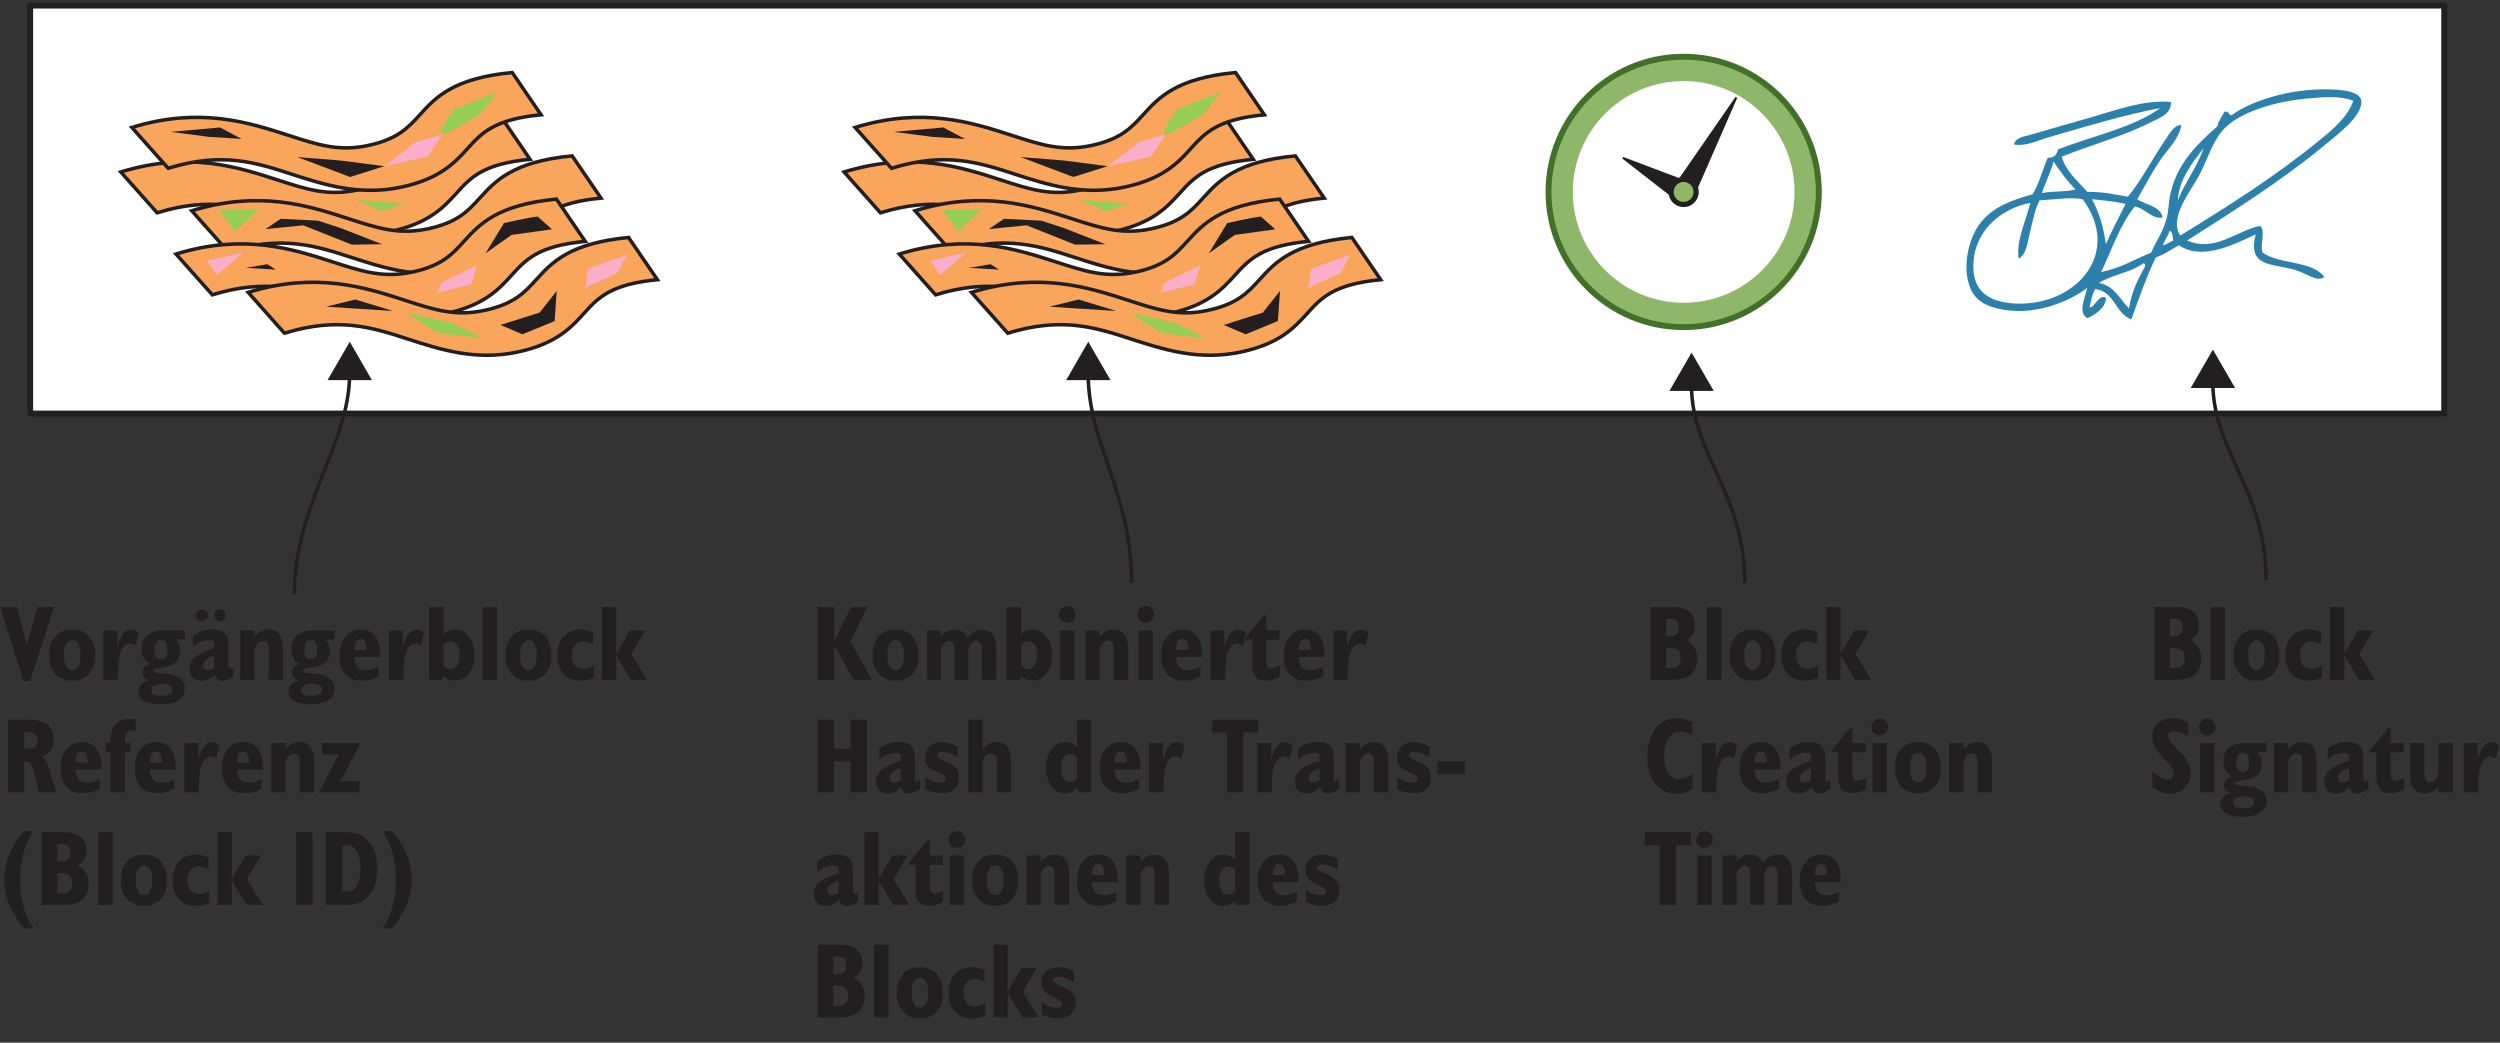 <?xml version="1.0" encoding="UTF-8"?>
<svg xmlns="http://www.w3.org/2000/svg" xmlns:xlink="http://www.w3.org/1999/xlink" width="211pt" height="88pt" viewBox="0 0 211 88" version="1.1">
<rect x="0" y="0" width="211" height="88" fill="#333333" stroke="none"/>
<defs>
<g>
<symbol overflow="visible" id="glyph0-0">
<path style="stroke:none;" d="M 4.953 1.594 L 4.953 -6.344 L 0.453 -6.344 L 0.453 1.594 Z M 0.953 -5.844 L 4.453 -5.844 L 4.453 1.094 L 0.953 1.094 Z M 0.953 -5.844 "/>
</symbol>
<symbol overflow="visible" id="glyph0-1">
<path style="stroke:none;" d="M 2.391 0.109 L 4.422 -6.141 L 3 -6.141 L 2.344 -3.781 C 2.281 -3.547 2.234 -3.344 2.203 -3.188 C 2.172 -3.031 2.141 -2.891 2.141 -2.766 C 2.109 -2.891 2.094 -3.047 2.062 -3.188 C 2.047 -3.328 1.984 -3.531 1.922 -3.781 L 1.281 -6.141 L -0.141 -6.141 L 1.844 0.109 Z M 2.391 0.109 "/>
</symbol>
<symbol overflow="visible" id="glyph0-2">
<path style="stroke:none;" d="M 0.75 -0.5 C 1.094 -0.109 1.562 0.078 2.172 0.078 C 2.766 0.078 3.25 -0.109 3.594 -0.5 C 3.938 -0.875 4.109 -1.406 4.109 -2.078 C 4.109 -2.75 3.938 -3.281 3.594 -3.672 C 3.234 -4.062 2.766 -4.25 2.172 -4.25 C 1.578 -4.25 1.094 -4.062 0.75 -3.672 C 0.391 -3.281 0.219 -2.75 0.219 -2.078 C 0.219 -1.406 0.391 -0.875 0.75 -0.5 Z M 1.656 -3.016 C 1.766 -3.234 1.938 -3.344 2.172 -3.344 C 2.391 -3.344 2.578 -3.234 2.688 -3.016 C 2.812 -2.797 2.875 -2.5 2.875 -2.078 C 2.875 -1.672 2.812 -1.359 2.688 -1.156 C 2.578 -0.938 2.406 -0.828 2.172 -0.828 C 1.938 -0.828 1.766 -0.938 1.656 -1.141 C 1.531 -1.359 1.469 -1.672 1.469 -2.078 C 1.469 -2.5 1.531 -2.797 1.656 -3.016 Z M 1.656 -3.016 "/>
</symbol>
<symbol overflow="visible" id="glyph0-3">
<path style="stroke:none;" d="M 1.688 0 L 1.688 -0.672 C 1.688 -1.391 1.766 -1.969 1.953 -2.406 C 2.141 -2.828 2.375 -3.047 2.672 -3.047 C 2.75 -3.047 2.828 -3.031 2.922 -3 C 3 -2.969 3.078 -2.922 3.156 -2.859 L 3.438 -3.984 C 3.328 -4.062 3.188 -4.125 3.078 -4.172 C 2.953 -4.219 2.828 -4.234 2.703 -4.234 C 2.5 -4.234 2.297 -4.125 2.125 -3.875 C 1.938 -3.641 1.766 -3.266 1.625 -2.781 L 1.625 -4.172 L 0.453 -4.172 L 0.453 0 Z M 1.688 0 "/>
</symbol>
<symbol overflow="visible" id="glyph0-4">
<path style="stroke:none;" d="M 2.672 0.469 C 2.812 0.547 2.875 0.672 2.875 0.844 C 2.875 1.016 2.812 1.125 2.656 1.219 C 2.5 1.297 2.281 1.344 2 1.344 C 1.688 1.344 1.469 1.312 1.328 1.234 C 1.188 1.156 1.109 1.031 1.109 0.875 C 1.109 0.703 1.188 0.562 1.344 0.484 C 1.5 0.391 1.719 0.344 2.016 0.344 C 2.312 0.344 2.531 0.391 2.672 0.469 Z M 1.516 -3.156 C 1.609 -3.297 1.75 -3.359 1.922 -3.359 C 2.109 -3.359 2.234 -3.297 2.328 -3.172 C 2.406 -3.047 2.453 -2.828 2.453 -2.531 C 2.453 -2.25 2.406 -2.047 2.328 -1.906 C 2.234 -1.781 2.109 -1.719 1.922 -1.719 C 1.75 -1.719 1.609 -1.781 1.516 -1.922 C 1.438 -2.047 1.391 -2.266 1.391 -2.531 C 1.391 -2.812 1.438 -3.031 1.516 -3.156 Z M 0.5 -1.047 C 0.391 -0.922 0.344 -0.781 0.344 -0.609 C 0.344 -0.453 0.391 -0.328 0.484 -0.219 C 0.562 -0.109 0.703 -0.031 0.875 0.031 C 0.609 0.125 0.391 0.25 0.25 0.406 C 0.109 0.562 0.031 0.734 0.031 0.938 C 0.031 1.297 0.203 1.578 0.516 1.766 C 0.844 1.969 1.297 2.062 1.875 2.062 C 2.531 2.062 3.031 1.953 3.391 1.719 C 3.75 1.484 3.938 1.156 3.938 0.734 C 3.938 0.375 3.781 0.078 3.484 -0.141 C 3.203 -0.375 2.812 -0.5 2.328 -0.516 C 2.266 -0.516 2.156 -0.531 2.047 -0.531 C 1.531 -0.562 1.281 -0.641 1.281 -0.781 C 1.281 -0.891 1.453 -0.969 1.781 -1 C 1.984 -1.016 2.141 -1.047 2.266 -1.078 C 2.688 -1.156 3 -1.312 3.219 -1.531 C 3.422 -1.766 3.531 -2.062 3.531 -2.453 C 3.531 -2.641 3.516 -2.828 3.453 -2.984 C 3.391 -3.125 3.297 -3.281 3.172 -3.406 L 3.938 -3.406 L 3.938 -4.172 L 2.141 -4.172 C 1.547 -4.172 1.094 -4.031 0.766 -3.766 C 0.438 -3.484 0.281 -3.109 0.281 -2.625 C 0.281 -2.328 0.328 -2.062 0.453 -1.859 C 0.562 -1.641 0.75 -1.469 0.984 -1.344 C 0.781 -1.266 0.609 -1.172 0.5 -1.047 Z M 0.5 -1.047 "/>
</symbol>
<symbol overflow="visible" id="glyph0-5">
<path style="stroke:none;" d="M 2.031 -0.891 C 1.938 -0.844 1.844 -0.828 1.75 -0.828 C 1.625 -0.828 1.531 -0.859 1.469 -0.922 C 1.406 -1 1.375 -1.094 1.375 -1.234 C 1.375 -1.406 1.453 -1.562 1.609 -1.688 C 1.75 -1.812 1.984 -1.938 2.312 -2.047 L 2.312 -1.047 C 2.219 -0.984 2.125 -0.922 2.031 -0.891 Z M 2.594 -0.031 C 2.703 0.047 2.844 0.094 3 0.094 C 3.125 0.094 3.281 0.062 3.422 0 C 3.578 -0.062 3.766 -0.156 3.953 -0.312 L 3.953 -1.094 C 3.875 -1.031 3.812 -1 3.766 -0.984 C 3.703 -0.953 3.656 -0.938 3.641 -0.938 C 3.594 -0.938 3.562 -0.953 3.547 -0.984 C 3.531 -1 3.516 -1.031 3.516 -1.094 L 3.516 -2.906 C 3.516 -3.391 3.406 -3.719 3.188 -3.938 C 2.969 -4.156 2.609 -4.25 2.125 -4.25 C 1.828 -4.25 1.531 -4.219 1.281 -4.109 C 1.016 -4.016 0.75 -3.875 0.5 -3.688 L 0.5 -2.734 C 0.719 -2.938 0.938 -3.094 1.172 -3.188 C 1.406 -3.281 1.641 -3.344 1.875 -3.344 C 2.031 -3.344 2.141 -3.312 2.219 -3.266 C 2.281 -3.203 2.312 -3.125 2.312 -3.016 L 2.312 -2.672 C 1.547 -2.438 1.016 -2.172 0.688 -1.906 C 0.375 -1.641 0.219 -1.328 0.219 -0.953 C 0.219 -0.641 0.312 -0.391 0.5 -0.188 C 0.688 0 0.938 0.094 1.25 0.094 C 1.438 0.094 1.625 0.047 1.797 -0.031 C 1.969 -0.109 2.172 -0.266 2.375 -0.453 C 2.438 -0.266 2.5 -0.125 2.594 -0.031 Z M 2.438 -5.109 C 2.531 -5 2.641 -4.953 2.797 -4.953 C 2.938 -4.953 3.047 -5 3.141 -5.109 C 3.234 -5.188 3.281 -5.312 3.281 -5.453 C 3.281 -5.594 3.234 -5.703 3.141 -5.812 C 3.047 -5.906 2.922 -5.953 2.797 -5.953 C 2.656 -5.953 2.531 -5.891 2.438 -5.797 C 2.344 -5.703 2.297 -5.594 2.297 -5.453 C 2.297 -5.312 2.344 -5.188 2.438 -5.109 Z M 0.922 -5.109 C 1.016 -5 1.141 -4.953 1.281 -4.953 C 1.422 -4.953 1.531 -5 1.625 -5.109 C 1.719 -5.188 1.766 -5.312 1.766 -5.453 C 1.766 -5.594 1.719 -5.703 1.625 -5.812 C 1.531 -5.906 1.406 -5.953 1.281 -5.953 C 1.141 -5.953 1.031 -5.891 0.922 -5.797 C 0.828 -5.703 0.781 -5.594 0.781 -5.453 C 0.781 -5.312 0.812 -5.188 0.922 -5.109 Z M 0.922 -5.109 "/>
</symbol>
<symbol overflow="visible" id="glyph0-6">
<path style="stroke:none;" d="M 1.656 0 L 1.656 -2.656 C 1.766 -2.875 1.875 -3.047 1.984 -3.141 C 2.094 -3.234 2.234 -3.297 2.359 -3.297 C 2.531 -3.297 2.656 -3.234 2.734 -3.109 C 2.812 -2.984 2.844 -2.766 2.844 -2.453 L 2.844 0 L 4.062 0 L 4.062 -2.641 C 4.062 -3.156 3.953 -3.562 3.75 -3.828 C 3.547 -4.109 3.25 -4.25 2.859 -4.25 C 2.609 -4.25 2.391 -4.203 2.219 -4.109 C 2.031 -4.016 1.844 -3.859 1.672 -3.641 L 1.641 -4.172 L 0.453 -4.172 L 0.453 0 Z M 1.656 0 "/>
</symbol>
<symbol overflow="visible" id="glyph0-7">
<path style="stroke:none;" d="M 1.516 -2.609 C 1.516 -2.891 1.562 -3.109 1.641 -3.234 C 1.734 -3.391 1.859 -3.453 2.016 -3.453 C 2.188 -3.453 2.328 -3.391 2.406 -3.234 C 2.484 -3.094 2.531 -2.875 2.531 -2.562 L 2.531 -2.516 L 1.516 -2.516 Z M 2.969 -0.875 C 2.797 -0.844 2.641 -0.812 2.5 -0.812 C 2.172 -0.812 1.938 -0.906 1.766 -1.094 C 1.594 -1.266 1.516 -1.531 1.516 -1.875 L 1.516 -1.922 L 3.688 -1.922 C 3.688 -1.953 3.688 -1.984 3.688 -2.047 C 3.688 -2.094 3.688 -2.125 3.688 -2.141 C 3.688 -2.797 3.547 -3.312 3.266 -3.688 C 2.969 -4.062 2.562 -4.25 2.062 -4.25 C 1.5 -4.25 1.047 -4.047 0.734 -3.641 C 0.391 -3.25 0.234 -2.703 0.234 -2.016 C 0.234 -1.344 0.406 -0.828 0.734 -0.469 C 1.078 -0.094 1.562 0.078 2.172 0.078 C 2.391 0.078 2.609 0.047 2.844 -0.016 C 3.078 -0.078 3.328 -0.188 3.562 -0.312 L 3.562 -1.109 C 3.328 -1 3.125 -0.922 2.969 -0.875 Z M 2.969 -0.875 "/>
</symbol>
<symbol overflow="visible" id="glyph0-8">
<path style="stroke:none;" d="M 1.969 -3.172 C 2.062 -3.219 2.172 -3.25 2.281 -3.25 C 2.516 -3.25 2.688 -3.141 2.828 -2.938 C 2.969 -2.719 3.031 -2.438 3.031 -2.062 C 3.031 -1.703 2.969 -1.422 2.828 -1.219 C 2.688 -1.016 2.516 -0.906 2.281 -0.906 C 2.172 -0.906 2.062 -0.938 1.969 -0.984 C 1.859 -1.047 1.766 -1.125 1.672 -1.234 L 1.672 -2.969 C 1.766 -3.062 1.859 -3.125 1.969 -3.172 Z M 1.578 0 L 1.641 -0.375 C 1.797 -0.219 1.953 -0.109 2.109 -0.047 C 2.266 0.031 2.422 0.062 2.594 0.062 C 3.094 0.062 3.484 -0.141 3.812 -0.531 C 4.125 -0.922 4.281 -1.438 4.281 -2.078 C 4.281 -2.703 4.125 -3.234 3.812 -3.641 C 3.516 -4.047 3.109 -4.25 2.641 -4.25 C 2.484 -4.25 2.328 -4.219 2.156 -4.156 C 1.984 -4.094 1.828 -4 1.672 -3.875 L 1.672 -6.141 L 0.453 -6.141 L 0.453 0 Z M 1.578 0 "/>
</symbol>
<symbol overflow="visible" id="glyph0-9">
<path style="stroke:none;" d="M 1.688 0 L 1.688 -6.141 L 0.469 -6.141 L 0.469 0 Z M 1.688 0 "/>
</symbol>
<symbol overflow="visible" id="glyph0-10">
<path style="stroke:none;" d="M 3.344 -1.203 C 3.156 -1.109 3 -1.031 2.859 -0.984 C 2.719 -0.938 2.578 -0.922 2.453 -0.922 C 2.156 -0.922 1.922 -1.016 1.75 -1.219 C 1.578 -1.438 1.5 -1.703 1.5 -2.078 C 1.5 -2.438 1.578 -2.734 1.75 -2.938 C 1.922 -3.156 2.156 -3.266 2.438 -3.266 C 2.547 -3.266 2.672 -3.234 2.812 -3.188 C 2.969 -3.156 3.109 -3.094 3.281 -3 L 3.281 -3.984 C 3.109 -4.078 2.922 -4.141 2.75 -4.188 C 2.578 -4.234 2.391 -4.25 2.219 -4.25 C 1.625 -4.25 1.141 -4.062 0.781 -3.656 C 0.406 -3.266 0.234 -2.734 0.234 -2.078 C 0.234 -1.406 0.406 -0.891 0.781 -0.5 C 1.141 -0.109 1.609 0.078 2.219 0.078 C 2.406 0.078 2.594 0.062 2.797 0.016 C 2.969 -0.031 3.156 -0.094 3.344 -0.188 Z M 3.344 -1.203 "/>
</symbol>
<symbol overflow="visible" id="glyph0-11">
<path style="stroke:none;" d="M 1.641 0 L 1.641 -2.047 L 2.891 0 L 4.25 0 L 2.906 -2.156 L 4.078 -4.172 L 2.797 -4.172 L 1.641 -2.188 L 1.641 -6.141 L 0.438 -6.141 L 0.438 0 Z M 1.641 0 "/>
</symbol>
<symbol overflow="visible" id="glyph0-12">
<path style="stroke:none;" d="M 1.906 -5.078 L 2.172 -5.078 C 2.469 -5.078 2.688 -5.016 2.812 -4.906 C 2.953 -4.781 3.016 -4.609 3.016 -4.359 C 3.016 -4.109 2.953 -3.938 2.828 -3.828 C 2.703 -3.734 2.484 -3.688 2.172 -3.688 L 1.906 -3.688 Z M 1.906 0 L 1.906 -2.625 C 1.922 -2.625 1.938 -2.625 1.953 -2.625 C 1.984 -2.625 1.984 -2.625 2 -2.625 C 2.172 -2.625 2.328 -2.562 2.438 -2.406 C 2.531 -2.266 2.656 -1.938 2.781 -1.438 L 3.156 0 L 4.609 0 L 4 -2 C 3.922 -2.281 3.828 -2.5 3.719 -2.656 C 3.625 -2.828 3.516 -2.953 3.406 -3.031 C 3.719 -3.141 3.984 -3.312 4.141 -3.547 C 4.312 -3.781 4.391 -4.094 4.391 -4.438 C 4.391 -5 4.219 -5.422 3.859 -5.703 C 3.5 -6 2.984 -6.141 2.297 -6.141 L 0.547 -6.141 L 0.547 0 Z M 1.906 0 "/>
</symbol>
<symbol overflow="visible" id="glyph0-13">
<path style="stroke:none;" d="M 1.719 0 L 1.719 -3.391 L 2.203 -3.391 L 2.203 -4.172 L 1.719 -4.172 L 1.719 -4.484 C 1.719 -4.766 1.766 -4.953 1.875 -5.078 C 1.969 -5.188 2.141 -5.25 2.344 -5.25 C 2.391 -5.25 2.453 -5.25 2.547 -5.234 C 2.578 -5.234 2.609 -5.219 2.625 -5.219 L 2.625 -6.141 C 2.562 -6.156 2.484 -6.172 2.406 -6.188 C 2.328 -6.188 2.25 -6.203 2.156 -6.203 C 1.625 -6.203 1.203 -6.047 0.922 -5.734 C 0.641 -5.422 0.5 -4.969 0.5 -4.375 C 0.5 -4.359 0.5 -4.312 0.5 -4.281 C 0.5 -4.234 0.5 -4.188 0.5 -4.172 L 0.094 -4.172 L 0.094 -3.391 L 0.5 -3.391 L 0.5 0 Z M 1.719 0 "/>
</symbol>
<symbol overflow="visible" id="glyph0-14">
<path style="stroke:none;" d="M 3.406 0 L 3.406 -0.953 L 1.812 -0.953 L 3.5 -4.172 L 0.25 -4.172 L 0.25 -3.219 L 1.672 -3.219 L -0.016 0 Z M 3.406 0 "/>
</symbol>
<symbol overflow="visible" id="glyph0-15">
<path style="stroke:none;" d=""/>
</symbol>
<symbol overflow="visible" id="glyph0-16">
<path style="stroke:none;" d="M 2.703 1.984 C 2.312 1.422 2.031 0.812 1.844 0.141 C 1.641 -0.516 1.562 -1.281 1.562 -2.141 C 1.562 -2.984 1.641 -3.75 1.844 -4.422 C 2.031 -5.078 2.312 -5.688 2.703 -6.25 L 1.906 -6.25 C 1.359 -5.625 0.938 -4.969 0.641 -4.25 C 0.359 -3.562 0.219 -2.844 0.219 -2.141 C 0.219 -1.422 0.359 -0.719 0.641 -0.016 C 0.938 0.688 1.359 1.359 1.906 1.984 Z M 2.703 1.984 "/>
</symbol>
<symbol overflow="visible" id="glyph0-17">
<path style="stroke:none;" d="M 1.875 -2.688 L 2.203 -2.688 C 2.516 -2.688 2.75 -2.625 2.891 -2.5 C 3.031 -2.359 3.109 -2.141 3.109 -1.844 C 3.109 -1.562 3.047 -1.344 2.906 -1.203 C 2.766 -1.062 2.578 -0.984 2.297 -0.984 L 1.875 -0.984 Z M 1.875 -5.141 L 2.203 -5.141 C 2.469 -5.141 2.656 -5.078 2.766 -4.969 C 2.891 -4.844 2.953 -4.656 2.953 -4.406 C 2.953 -4.141 2.891 -3.953 2.75 -3.844 C 2.625 -3.719 2.406 -3.672 2.094 -3.672 L 1.875 -3.672 Z M 2.391 0 C 3.078 0 3.609 -0.156 3.969 -0.469 C 4.328 -0.781 4.516 -1.234 4.516 -1.844 C 4.516 -2.172 4.422 -2.453 4.266 -2.719 C 4.109 -2.969 3.875 -3.188 3.562 -3.344 C 3.828 -3.484 4.016 -3.656 4.125 -3.859 C 4.25 -4.062 4.312 -4.297 4.312 -4.594 C 4.312 -5.078 4.156 -5.469 3.828 -5.734 C 3.484 -6.016 3.031 -6.141 2.438 -6.141 L 0.547 -6.141 L 0.547 0 Z M 2.391 0 "/>
</symbol>
<symbol overflow="visible" id="glyph0-18">
<path style="stroke:none;" d="M 1.969 0 L 1.969 -6.141 L 0.578 -6.141 L 0.578 0 Z M 1.969 0 "/>
</symbol>
<symbol overflow="visible" id="glyph0-19">
<path style="stroke:none;" d="M 2.391 -5.016 C 2.734 -5.016 3 -4.844 3.188 -4.516 C 3.375 -4.172 3.469 -3.688 3.469 -3.078 C 3.469 -2.469 3.375 -1.984 3.188 -1.641 C 3 -1.312 2.734 -1.141 2.391 -1.141 L 1.922 -1.141 L 1.922 -5.016 Z M 2.109 0 C 2.578 0 2.969 -0.047 3.25 -0.141 C 3.531 -0.25 3.781 -0.391 4 -0.625 C 4.297 -0.922 4.531 -1.266 4.672 -1.688 C 4.828 -2.094 4.891 -2.547 4.891 -3.078 C 4.891 -3.594 4.828 -4.062 4.688 -4.469 C 4.531 -4.875 4.297 -5.219 4 -5.531 C 3.781 -5.734 3.531 -5.906 3.25 -6 C 2.969 -6.109 2.578 -6.141 2.109 -6.141 L 0.547 -6.141 L 0.547 0 Z M 2.109 0 "/>
</symbol>
<symbol overflow="visible" id="glyph0-20">
<path style="stroke:none;" d="M 0.125 -6.25 C 0.516 -5.703 0.797 -5.078 0.984 -4.422 C 1.172 -3.766 1.266 -3 1.266 -2.141 C 1.266 -1.266 1.172 -0.516 0.984 0.156 C 0.797 0.812 0.516 1.422 0.125 1.984 L 0.922 1.984 C 1.469 1.359 1.891 0.688 2.188 -0.016 C 2.469 -0.719 2.625 -1.438 2.625 -2.141 C 2.625 -2.828 2.469 -3.547 2.188 -4.25 C 1.891 -4.953 1.469 -5.625 0.922 -6.25 Z M 0.125 -6.25 "/>
</symbol>
<symbol overflow="visible" id="glyph0-21">
<path style="stroke:none;" d="M 1.938 0 L 1.938 -2.922 L 3.578 0 L 5.125 0 L 3.312 -3.234 L 4.75 -6.141 L 3.359 -6.141 L 1.938 -3.234 L 1.938 -6.141 L 0.562 -6.141 L 0.562 0 Z M 1.938 0 "/>
</symbol>
<symbol overflow="visible" id="glyph0-22">
<path style="stroke:none;" d="M 1.641 0 L 1.641 -2.656 C 1.719 -2.859 1.812 -3.016 1.938 -3.125 C 2.047 -3.234 2.172 -3.297 2.328 -3.297 C 2.484 -3.297 2.609 -3.234 2.688 -3.109 C 2.75 -2.984 2.797 -2.766 2.797 -2.453 L 2.797 0 L 3.969 0 L 3.969 -2.656 C 4.047 -2.859 4.141 -3.016 4.25 -3.125 C 4.375 -3.234 4.516 -3.297 4.641 -3.297 C 4.812 -3.297 4.938 -3.234 5 -3.109 C 5.078 -2.984 5.109 -2.766 5.109 -2.453 L 5.109 0 L 6.312 0 L 6.312 -2.641 C 6.312 -3.156 6.203 -3.562 6.016 -3.828 C 5.812 -4.109 5.531 -4.25 5.141 -4.25 C 4.891 -4.25 4.656 -4.188 4.469 -4.078 C 4.25 -3.969 4.062 -3.781 3.875 -3.547 C 3.766 -3.781 3.609 -3.953 3.422 -4.078 C 3.266 -4.188 3.031 -4.25 2.781 -4.25 C 2.562 -4.25 2.359 -4.203 2.188 -4.109 C 2 -4.016 1.828 -3.859 1.641 -3.641 L 1.625 -4.172 L 0.453 -4.172 L 0.453 0 Z M 1.641 0 "/>
</symbol>
<symbol overflow="visible" id="glyph0-23">
<path style="stroke:none;" d="M 0.562 -5.016 C 0.703 -4.891 0.875 -4.812 1.062 -4.812 C 1.266 -4.812 1.438 -4.891 1.562 -5.016 C 1.703 -5.156 1.766 -5.312 1.766 -5.516 C 1.766 -5.719 1.703 -5.891 1.562 -6.016 C 1.438 -6.156 1.266 -6.234 1.062 -6.234 C 0.859 -6.234 0.703 -6.156 0.562 -6.016 C 0.438 -5.875 0.359 -5.719 0.359 -5.516 C 0.359 -5.312 0.438 -5.156 0.562 -5.016 Z M 1.672 0 L 1.672 -4.172 L 0.453 -4.172 L 0.453 0 Z M 1.672 0 "/>
</symbol>
<symbol overflow="visible" id="glyph0-24">
<path style="stroke:none;" d="M 0 -3.562 L 0 -3.391 L 0.562 -3.391 L 0.562 -1.281 C 0.562 -0.812 0.656 -0.484 0.859 -0.25 C 1.047 -0.031 1.344 0.078 1.75 0.078 C 1.938 0.078 2.141 0.047 2.328 -0.016 C 2.516 -0.062 2.703 -0.156 2.906 -0.281 L 2.906 -1.219 C 2.734 -1.125 2.578 -1.062 2.484 -1.031 C 2.375 -0.984 2.297 -0.969 2.219 -0.969 C 2.062 -0.969 1.953 -1.016 1.875 -1.109 C 1.812 -1.203 1.766 -1.344 1.766 -1.531 L 1.766 -3.391 L 2.875 -3.391 L 2.875 -4.172 L 1.766 -4.172 L 1.766 -5.453 L 1.578 -5.453 Z M 0 -3.562 "/>
</symbol>
<symbol overflow="visible" id="glyph0-25">
<path style="stroke:none;" d="M 1.922 0 L 1.922 -2.609 L 3.328 -2.609 L 3.328 0 L 4.703 0 L 4.703 -6.141 L 3.328 -6.141 L 3.328 -3.688 L 1.922 -3.688 L 1.922 -6.141 L 0.547 -6.141 L 0.547 0 Z M 1.922 0 "/>
</symbol>
<symbol overflow="visible" id="glyph0-26">
<path style="stroke:none;" d="M 2.031 -0.891 C 1.938 -0.844 1.844 -0.828 1.75 -0.828 C 1.625 -0.828 1.531 -0.859 1.469 -0.922 C 1.406 -1 1.375 -1.094 1.375 -1.234 C 1.375 -1.406 1.453 -1.562 1.609 -1.688 C 1.75 -1.812 1.984 -1.938 2.312 -2.047 L 2.312 -1.047 C 2.219 -0.984 2.125 -0.922 2.031 -0.891 Z M 2.594 -0.031 C 2.703 0.047 2.844 0.094 3 0.094 C 3.125 0.094 3.281 0.062 3.422 0 C 3.578 -0.062 3.766 -0.156 3.953 -0.312 L 3.953 -1.094 C 3.875 -1.031 3.812 -1 3.766 -0.984 C 3.703 -0.953 3.656 -0.938 3.641 -0.938 C 3.594 -0.938 3.562 -0.953 3.547 -0.984 C 3.531 -1 3.516 -1.031 3.516 -1.094 L 3.516 -2.906 C 3.516 -3.391 3.406 -3.719 3.188 -3.938 C 2.969 -4.156 2.609 -4.25 2.125 -4.25 C 1.828 -4.25 1.531 -4.219 1.281 -4.109 C 1.016 -4.016 0.75 -3.875 0.5 -3.688 L 0.5 -2.734 C 0.719 -2.938 0.938 -3.094 1.172 -3.188 C 1.406 -3.281 1.641 -3.344 1.875 -3.344 C 2.031 -3.344 2.141 -3.312 2.219 -3.266 C 2.281 -3.203 2.312 -3.125 2.312 -3.016 L 2.312 -2.672 C 1.547 -2.438 1.016 -2.172 0.688 -1.906 C 0.375 -1.641 0.219 -1.328 0.219 -0.953 C 0.219 -0.641 0.312 -0.391 0.5 -0.188 C 0.688 0 0.938 0.094 1.25 0.094 C 1.438 0.094 1.625 0.047 1.797 -0.031 C 1.969 -0.109 2.172 -0.266 2.375 -0.453 C 2.438 -0.266 2.5 -0.125 2.594 -0.031 Z M 2.594 -0.031 "/>
</symbol>
<symbol overflow="visible" id="glyph0-27">
<path style="stroke:none;" d="M 0.984 -0.016 C 1.203 0.047 1.406 0.078 1.609 0.078 C 2.109 0.078 2.5 -0.031 2.781 -0.266 C 3.062 -0.516 3.188 -0.844 3.188 -1.281 C 3.188 -1.578 3.109 -1.812 2.969 -2.016 C 2.797 -2.203 2.516 -2.406 2.109 -2.594 C 2.047 -2.625 1.953 -2.656 1.844 -2.703 C 1.5 -2.859 1.328 -3 1.328 -3.156 C 1.328 -3.25 1.359 -3.312 1.438 -3.359 C 1.5 -3.406 1.609 -3.422 1.75 -3.422 C 1.938 -3.422 2.141 -3.391 2.359 -3.312 C 2.578 -3.234 2.812 -3.125 3.047 -2.984 L 3.047 -3.875 C 2.828 -4 2.594 -4.094 2.375 -4.156 C 2.156 -4.219 1.938 -4.25 1.703 -4.25 C 1.297 -4.25 0.969 -4.125 0.703 -3.891 C 0.438 -3.641 0.312 -3.344 0.312 -2.969 C 0.312 -2.672 0.375 -2.438 0.531 -2.234 C 0.688 -2.047 1.062 -1.828 1.656 -1.562 C 1.812 -1.469 1.922 -1.406 1.984 -1.359 C 2.031 -1.312 2.047 -1.234 2.047 -1.156 C 2.047 -1.047 2.016 -0.969 1.938 -0.906 C 1.859 -0.859 1.75 -0.828 1.609 -0.828 C 1.438 -0.828 1.234 -0.859 1.031 -0.922 C 0.828 -1 0.609 -1.109 0.344 -1.266 L 0.344 -0.266 C 0.562 -0.156 0.781 -0.062 0.984 -0.016 Z M 0.984 -0.016 "/>
</symbol>
<symbol overflow="visible" id="glyph0-28">
<path style="stroke:none;" d="M 1.672 0 L 1.672 -2.656 C 1.781 -2.875 1.891 -3.047 2 -3.141 C 2.109 -3.234 2.234 -3.297 2.375 -3.297 C 2.547 -3.297 2.672 -3.234 2.75 -3.109 C 2.828 -2.969 2.859 -2.75 2.859 -2.453 L 2.859 0 L 4.062 0 L 4.062 -2.641 C 4.062 -3.156 3.969 -3.562 3.766 -3.828 C 3.562 -4.109 3.266 -4.25 2.875 -4.25 C 2.625 -4.25 2.406 -4.203 2.219 -4.109 C 2.047 -4.016 1.859 -3.859 1.672 -3.641 L 1.672 -6.141 L 0.453 -6.141 L 0.453 0 Z M 1.672 0 "/>
</symbol>
<symbol overflow="visible" id="glyph0-29">
<path style="stroke:none;" d="M 2.562 -0.953 C 2.469 -0.906 2.359 -0.875 2.25 -0.875 C 2 -0.875 1.812 -0.984 1.688 -1.188 C 1.547 -1.391 1.484 -1.688 1.484 -2.062 C 1.484 -2.438 1.547 -2.719 1.688 -2.938 C 1.812 -3.141 2 -3.25 2.234 -3.25 C 2.344 -3.25 2.453 -3.219 2.547 -3.172 C 2.641 -3.125 2.75 -3.062 2.844 -2.969 L 2.844 -1.156 C 2.75 -1.062 2.656 -1 2.562 -0.953 Z M 2.891 0 L 4.047 0 L 4.047 -6.141 L 2.844 -6.141 L 2.844 -3.828 C 2.688 -3.969 2.516 -4.094 2.344 -4.156 C 2.172 -4.219 1.984 -4.25 1.766 -4.25 C 1.344 -4.25 0.984 -4.047 0.688 -3.641 C 0.391 -3.219 0.234 -2.703 0.234 -2.078 C 0.234 -1.438 0.391 -0.922 0.688 -0.516 C 0.984 -0.109 1.375 0.094 1.859 0.094 C 2.047 0.094 2.234 0.047 2.406 -0.031 C 2.578 -0.109 2.734 -0.219 2.875 -0.375 Z M 2.891 0 "/>
</symbol>
<symbol overflow="visible" id="glyph0-30">
<path style="stroke:none;" d="M 2.719 0 L 2.719 -5.047 L 3.969 -5.047 L 3.969 -6.141 L 0.078 -6.141 L 0.078 -5.047 L 1.328 -5.047 L 1.328 0 Z M 2.719 0 "/>
</symbol>
<symbol overflow="visible" id="glyph0-31">
<path style="stroke:none;" d="M 2.562 -1.531 L 2.562 -2.625 L 0.234 -2.625 L 0.234 -1.531 Z M 2.562 -1.531 "/>
</symbol>
<symbol overflow="visible" id="glyph0-32">
<path style="stroke:none;" d="M 4.109 -1.578 C 3.859 -1.406 3.641 -1.281 3.469 -1.219 C 3.297 -1.156 3.125 -1.125 2.969 -1.125 C 2.562 -1.125 2.266 -1.281 2.047 -1.625 C 1.828 -1.953 1.719 -2.438 1.719 -3.062 C 1.719 -3.719 1.844 -4.219 2.078 -4.578 C 2.312 -4.938 2.641 -5.125 3.078 -5.125 C 3.219 -5.125 3.359 -5.094 3.531 -5.031 C 3.719 -4.984 3.891 -4.891 4.094 -4.781 L 4.094 -5.938 C 3.875 -6.031 3.656 -6.125 3.453 -6.172 C 3.234 -6.234 3.016 -6.25 2.766 -6.25 C 2.016 -6.25 1.406 -5.953 0.969 -5.375 C 0.516 -4.781 0.281 -4 0.281 -3.016 C 0.281 -2.062 0.516 -1.312 0.969 -0.734 C 1.406 -0.172 2.016 0.109 2.766 0.109 C 3.031 0.109 3.266 0.078 3.484 0 C 3.703 -0.078 3.906 -0.188 4.109 -0.328 Z M 4.109 -1.578 "/>
</symbol>
<symbol overflow="visible" id="glyph0-33">
<path style="stroke:none;" d="M 1.125 -0.016 C 1.359 0.062 1.609 0.109 1.859 0.109 C 2.375 0.109 2.797 -0.047 3.125 -0.375 C 3.453 -0.703 3.625 -1.109 3.625 -1.625 C 3.625 -1.938 3.547 -2.25 3.406 -2.531 C 3.266 -2.812 2.938 -3.203 2.438 -3.719 C 2.406 -3.766 2.359 -3.812 2.297 -3.875 C 1.906 -4.281 1.703 -4.578 1.703 -4.734 C 1.703 -4.875 1.734 -4.969 1.812 -5.047 C 1.906 -5.125 2.016 -5.172 2.156 -5.172 C 2.328 -5.172 2.5 -5.125 2.719 -5.062 C 2.922 -4.984 3.156 -4.875 3.406 -4.734 L 3.406 -5.891 C 3.188 -6.016 2.984 -6.109 2.766 -6.156 C 2.562 -6.219 2.344 -6.25 2.109 -6.25 C 1.578 -6.25 1.156 -6.109 0.844 -5.828 C 0.531 -5.547 0.375 -5.172 0.375 -4.703 C 0.375 -4.406 0.438 -4.109 0.578 -3.828 C 0.719 -3.562 1.047 -3.172 1.531 -2.656 L 1.594 -2.594 C 1.984 -2.203 2.188 -1.859 2.188 -1.609 C 2.188 -1.438 2.141 -1.312 2.047 -1.219 C 1.953 -1.125 1.828 -1.078 1.672 -1.078 C 1.5 -1.078 1.312 -1.141 1.094 -1.266 C 0.875 -1.375 0.641 -1.547 0.391 -1.766 L 0.391 -0.422 C 0.641 -0.25 0.891 -0.109 1.125 -0.016 Z M 1.125 -0.016 "/>
</symbol>
<symbol overflow="visible" id="glyph0-34">
<path style="stroke:none;" d="M 2.828 0 L 4.031 0 L 4.031 -4.172 L 2.812 -4.172 L 2.812 -1.516 C 2.703 -1.281 2.594 -1.125 2.5 -1.031 C 2.375 -0.922 2.25 -0.875 2.109 -0.875 C 1.938 -0.875 1.812 -0.938 1.734 -1.062 C 1.672 -1.188 1.625 -1.406 1.625 -1.703 L 1.625 -4.172 L 0.422 -4.172 L 0.422 -1.531 C 0.422 -1.016 0.516 -0.609 0.734 -0.328 C 0.938 -0.047 1.234 0.078 1.625 0.078 C 1.875 0.078 2.094 0.031 2.266 -0.062 C 2.453 -0.156 2.641 -0.312 2.812 -0.516 Z M 2.828 0 "/>
</symbol>
</g>
<clipPath id="clip1">
  <path d="M 2 0.223 L 207 0.223 L 207 35 L 2 35 Z M 2 0.223 "/>
</clipPath>
<clipPath id="clip2">
  <path d="M 2 0.223 L 207 0.223 L 207 36 L 2 36 Z M 2 0.223 "/>
</clipPath>
<clipPath id="clip3">
  <path d="M 200 61 L 210.918 61 L 210.918 67 L 200 67 Z M 200 61 "/>
</clipPath>
</defs>
<g id="surface1">
<g clip-path="url(#clip1)" clip-rule="nonzero">
<path style=" stroke:none;fill-rule:nonzero;fill:rgb(100%,100%,100%);fill-opacity:1;" d="M 2.547 0.473 L 206.293 0.473 L 206.293 34.906 L 2.547 34.906 L 2.547 0.473 "/>
</g>
<g clip-path="url(#clip2)" clip-rule="nonzero">
<path style="fill:none;stroke-width:5;stroke-linecap:butt;stroke-linejoin:round;stroke:rgb(13.73%,12.16%,12.549%);stroke-opacity:1;stroke-miterlimit:14.336;" d="M 25.469 875.273 L 2062.93 875.273 L 2062.93 530.938 L 25.469 530.938 Z M 25.469 875.273 " transform="matrix(0.1,0,0,-0.1,0,88)"/>
</g>
<path style=" stroke:none;fill-rule:nonzero;fill:rgb(55.818%,71.75%,41.235%);fill-opacity:1;" d="M 130.695 16.199 C 130.695 22.5 135.797 27.609 142.098 27.609 C 148.402 27.609 153.508 22.5 153.508 16.199 C 153.508 9.895 148.402 4.789 142.098 4.789 C 135.797 4.789 130.695 9.895 130.695 16.199 "/>
<path style="fill:none;stroke-width:5;stroke-linecap:butt;stroke-linejoin:miter;stroke:rgb(26.077%,44.025%,16.101%);stroke-opacity:1;stroke-miterlimit:4;" d="M 1306.953 718.008 C 1306.953 655 1357.969 603.906 1420.977 603.906 C 1484.023 603.906 1535.078 655 1535.078 718.008 C 1535.078 781.055 1484.023 832.109 1420.977 832.109 C 1357.969 832.109 1306.953 781.055 1306.953 718.008 Z M 1306.953 718.008 " transform="matrix(0.1,0,0,-0.1,0,88)"/>
<path style=" stroke:none;fill-rule:nonzero;fill:rgb(100%,100%,100%);fill-opacity:1;" d="M 132.746 16.199 C 132.746 21.363 136.938 25.555 142.098 25.555 C 147.266 25.555 151.457 21.363 151.457 16.199 C 151.457 11.031 147.266 6.84 142.098 6.84 C 136.938 6.84 132.746 11.031 132.746 16.199 "/>
<path style=" stroke:none;fill-rule:nonzero;fill:rgb(13.73%,12.16%,12.549%);fill-opacity:1;" d="M 141.258 15.723 L 142.945 16.676 L 146.625 8.254 L 146.477 8.18 L 141.258 15.723 "/>
<path style=" stroke:none;fill-rule:nonzero;fill:rgb(13.73%,12.16%,12.549%);fill-opacity:1;" d="M 141.625 17.039 L 142.578 15.355 L 136.996 13.246 L 136.918 13.379 L 141.625 17.039 "/>
<path style=" stroke:none;fill-rule:nonzero;fill:rgb(55.818%,71.75%,41.235%);fill-opacity:1;" d="M 141.336 15.77 C 141.098 16.191 141.25 16.723 141.668 16.961 C 142.09 17.199 142.625 17.047 142.863 16.629 C 143.098 16.207 142.949 15.672 142.527 15.434 C 142.109 15.199 141.574 15.348 141.336 15.77 "/>
<path style=" stroke:none;fill-rule:nonzero;fill:rgb(13.73%,12.16%,12.549%);fill-opacity:1;" d="M 142.098 15.355 C 141.797 15.355 141.512 15.52 141.363 15.785 C 141.133 16.191 141.281 16.707 141.68 16.934 C 142.074 17.152 142.613 17.004 142.832 16.613 C 143.062 16.207 142.918 15.691 142.512 15.465 C 142.383 15.395 142.242 15.355 142.098 15.355 Z M 142.098 17.477 C 141.879 17.477 141.664 17.418 141.469 17.309 C 140.855 16.965 140.645 16.184 140.988 15.574 C 141.316 14.98 142.129 14.754 142.727 15.09 C 143.34 15.434 143.555 16.211 143.211 16.824 C 142.984 17.227 142.555 17.477 142.098 17.477 "/>
<path style=" stroke:none;fill-rule:nonzero;fill:rgb(97.411%,64.517%,36.134%);fill-opacity:1;" d="M 13.262 17.961 L 10.195 14.516 C 15.934 12.754 20.078 14.102 23.418 15.184 C 25.891 15.988 27.68 16.566 30.145 16.035 C 32.641 15.496 33.508 14.539 34.516 13.434 C 35.824 11.992 37.305 10.363 42.305 9.883 L 44.734 13.445 C 40.773 13.828 39.734 14.973 38.527 16.305 C 37.445 17.492 36.219 18.84 32.973 19.539 C 29.395 20.312 26.367 19.328 23.695 18.465 C 20.68 17.48 17.824 16.555 13.262 17.961 "/>
<path style="fill:none;stroke-width:3;stroke-linecap:butt;stroke-linejoin:miter;stroke:rgb(13.73%,12.16%,12.549%);stroke-opacity:1;stroke-miterlimit:4;" d="M 132.617 700.391 L 101.953 734.844 C 159.336 752.461 200.781 738.984 234.18 728.164 C 258.906 720.117 276.797 714.336 301.445 719.648 C 326.406 725.039 335.078 734.609 345.156 745.664 C 358.242 760.078 373.047 776.367 423.047 781.172 L 447.344 745.547 C 407.734 741.719 397.344 730.273 385.273 716.953 C 374.453 705.078 362.188 691.602 329.727 684.609 C 293.945 676.875 263.672 686.719 236.953 695.352 C 206.797 705.195 178.242 714.453 132.617 700.391 Z M 132.617 700.391 " transform="matrix(0.1,0,0,-0.1,0,88)"/>
<path style=" stroke:none;fill-rule:nonzero;fill:rgb(97.411%,64.517%,36.134%);fill-opacity:1;" d="M 19.25 21.234 L 16.184 17.789 C 21.918 16.023 26.066 17.371 29.398 18.453 C 31.879 19.258 33.668 19.84 36.133 19.309 C 38.629 18.77 39.492 17.816 40.504 16.703 C 41.812 15.266 43.293 13.633 48.289 13.156 L 50.723 16.719 C 46.762 17.102 45.719 18.246 44.512 19.578 C 43.434 20.766 42.207 22.113 38.953 22.812 C 35.379 23.586 32.355 22.602 29.684 21.734 C 26.668 20.754 23.812 19.828 19.25 21.234 "/>
<path style="fill:none;stroke-width:3;stroke-linecap:butt;stroke-linejoin:miter;stroke:rgb(13.73%,12.16%,12.549%);stroke-opacity:1;stroke-miterlimit:4;" d="M 192.5 667.656 L 161.836 702.109 C 219.18 719.766 260.664 706.289 293.984 695.469 C 318.789 687.422 336.68 681.602 361.328 686.914 C 386.289 692.305 394.922 701.836 405.039 712.969 C 418.125 727.344 432.93 743.672 482.891 748.438 L 507.227 712.812 C 467.617 708.984 457.188 697.539 445.117 684.219 C 434.336 672.344 422.07 658.867 389.531 651.875 C 353.789 644.141 323.555 653.984 296.836 662.656 C 266.68 672.461 238.125 681.719 192.5 667.656 Z M 192.5 667.656 " transform="matrix(0.1,0,0,-0.1,0,88)"/>
<path style=" stroke:none;fill-rule:nonzero;fill:rgb(97.411%,64.517%,36.134%);fill-opacity:1;" d="M 17.922 24.883 L 14.855 21.441 C 20.59 19.672 24.738 21.023 28.078 22.105 C 30.551 22.906 32.344 23.492 34.805 22.961 C 37.301 22.422 38.168 21.461 39.176 20.352 C 40.484 18.918 41.965 17.285 46.961 16.805 L 49.395 20.371 C 45.434 20.75 44.391 21.898 43.18 23.227 C 42.102 24.414 40.879 25.766 37.629 26.465 C 34.055 27.234 31.031 26.254 28.359 25.387 C 25.34 24.402 22.484 23.477 17.922 24.883 "/>
<path style="fill:none;stroke-width:3;stroke-linecap:butt;stroke-linejoin:miter;stroke:rgb(13.73%,12.16%,12.549%);stroke-opacity:1;stroke-miterlimit:4;" d="M 179.219 631.172 L 148.555 665.586 C 205.898 683.281 247.383 669.766 280.781 658.945 C 305.508 650.938 323.438 645.078 348.047 650.391 C 373.008 655.781 381.68 665.391 391.758 676.484 C 404.844 690.82 419.648 707.148 469.609 711.953 L 493.945 676.289 C 454.336 672.5 443.906 661.016 431.797 647.734 C 421.016 635.859 408.789 622.344 376.289 615.352 C 340.547 607.656 310.312 617.461 283.594 626.133 C 253.398 635.977 224.844 645.234 179.219 631.172 Z M 179.219 631.172 " transform="matrix(0.1,0,0,-0.1,0,88)"/>
<path style=" stroke:none;fill-rule:nonzero;fill:rgb(97.411%,64.517%,36.134%);fill-opacity:1;" d="M 24.008 28.121 L 20.945 24.676 C 26.68 22.914 30.832 24.258 34.164 25.34 C 36.641 26.148 38.43 26.73 40.891 26.195 C 43.387 25.656 44.262 24.699 45.266 23.594 C 46.574 22.152 48.055 20.523 53.051 20.043 L 55.484 23.605 C 51.523 23.988 50.48 25.133 49.27 26.465 C 48.191 27.652 46.969 29 43.723 29.703 C 40.148 30.477 37.117 29.488 34.445 28.621 C 31.43 27.641 28.574 26.715 24.008 28.121 "/>
<path style="fill:none;stroke-width:3;stroke-linecap:butt;stroke-linejoin:miter;stroke:rgb(13.73%,12.16%,12.549%);stroke-opacity:1;stroke-miterlimit:4;" d="M 240.078 598.789 L 209.453 633.242 C 266.797 650.859 308.32 637.422 341.641 626.602 C 366.406 618.516 384.297 612.695 408.906 618.047 C 433.867 623.438 442.617 633.008 452.656 644.062 C 465.742 658.477 480.547 674.766 530.508 679.57 L 554.844 643.945 C 515.234 640.117 504.805 628.672 492.695 615.352 C 481.914 603.477 469.688 590 437.227 582.969 C 401.484 575.234 371.172 585.117 344.453 593.789 C 314.297 603.594 285.742 612.852 240.078 598.789 Z M 240.078 598.789 " transform="matrix(0.1,0,0,-0.1,0,88)"/>
<path style=" stroke:none;fill-rule:nonzero;fill:rgb(97.411%,64.517%,36.134%);fill-opacity:1;" d="M 14.195 14.203 L 11.129 10.758 C 16.863 8.992 21.016 10.344 24.348 11.422 C 26.824 12.227 28.613 12.809 31.078 12.277 C 33.57 11.738 34.441 10.781 35.449 9.672 C 36.758 8.23 38.242 6.602 43.23 6.121 L 45.664 9.688 C 41.707 10.066 40.664 11.215 39.457 12.543 C 38.375 13.73 37.152 15.078 33.902 15.785 C 30.328 16.555 27.301 15.57 24.625 14.703 C 21.605 13.723 18.762 12.793 14.195 14.203 "/>
<path style="fill:none;stroke-width:3;stroke-linecap:butt;stroke-linejoin:miter;stroke:rgb(13.73%,12.16%,12.549%);stroke-opacity:1;stroke-miterlimit:4;" d="M 141.953 737.969 L 111.289 772.422 C 168.633 790.078 210.156 776.562 243.477 765.781 C 268.242 757.734 286.133 751.914 310.781 757.227 C 335.703 762.617 344.414 772.188 354.492 783.281 C 367.578 797.695 382.422 813.984 432.305 818.789 L 456.641 783.125 C 417.07 779.336 406.641 767.852 394.57 754.57 C 383.75 742.695 371.523 729.219 339.023 722.148 C 303.281 714.453 273.008 724.297 246.25 732.969 C 216.055 742.773 187.617 752.07 141.953 737.969 Z M 141.953 737.969 " transform="matrix(0.1,0,0,-0.1,0,88)"/>
<path style=" stroke:none;fill-rule:nonzero;fill:rgb(13.73%,12.16%,12.549%);fill-opacity:1;" d="M 14.391 11.129 L 18.574 10.758 L 20.395 11.727 L 17.672 11.555 L 14.391 11.129 "/>
<path style=" stroke:none;fill-rule:nonzero;fill:rgb(13.73%,12.16%,12.549%);fill-opacity:1;" d="M 25.082 13.254 L 29.551 14.938 L 32.434 14.027 L 28.773 13.551 L 25.082 13.254 "/>
<path style=" stroke:none;fill-rule:nonzero;fill:rgb(13.73%,12.16%,12.549%);fill-opacity:1;" d="M 26.84 18.625 L 23.695 18.465 L 22.41 19.336 L 25.598 19.016 L 29.684 20.648 L 32.246 20.613 L 28.711 19.234 L 26.84 18.625 "/>
<path style=" stroke:none;fill-rule:nonzero;fill:rgb(13.73%,12.16%,12.549%);fill-opacity:1;" d="M 45.371 18.277 C 44.57 18.359 42.535 18.828 42.535 18.828 L 40.977 21.383 L 43.172 19.828 L 46.586 19.352 L 45.371 18.277 "/>
<path style=" stroke:none;fill-rule:nonzero;fill:rgb(13.73%,12.16%,12.549%);fill-opacity:1;" d="M 46.988 24.551 L 45.543 26.383 L 42.238 27.426 L 44.09 28.215 L 46.809 27.098 L 46.988 24.551 "/>
<path style=" stroke:none;fill-rule:nonzero;fill:rgb(13.73%,12.16%,12.549%);fill-opacity:1;" d="M 33.176 26.246 L 29.98 25.277 L 27.531 25.883 L 30.449 26.074 L 33.176 26.246 "/>
<path style=" stroke:none;fill-rule:nonzero;fill:rgb(13.73%,12.16%,12.549%);fill-opacity:1;" d="M 22.559 22.297 L 20.742 22.609 L 23.273 22.754 Z M 22.559 22.297 "/>
<path style=" stroke:none;fill-rule:evenodd;fill:rgb(97.639%,68.19%,79.195%);fill-opacity:1;" d="M 37.359 11.359 L 35.102 11.98 L 32.434 14.027 L 36.094 13.215 L 37.359 11.359 "/>
<path style=" stroke:none;fill-rule:evenodd;fill:rgb(97.639%,68.19%,79.195%);fill-opacity:1;" d="M 40.238 22.391 L 37.266 23.84 L 36.941 24.715 L 39.801 23.984 L 40.238 22.391 "/>
<path style=" stroke:none;fill-rule:evenodd;fill:rgb(97.639%,68.19%,79.195%);fill-opacity:1;" d="M 52.953 21.469 L 49.629 22.688 L 49.387 24.309 L 52.137 23.016 L 52.953 21.469 "/>
<path style=" stroke:none;fill-rule:evenodd;fill:rgb(97.639%,68.19%,79.195%);fill-opacity:1;" d="M 20.547 21.297 L 18.297 23.211 L 17.488 22.004 Z M 20.547 21.297 "/>
<path style=" stroke:none;fill-rule:evenodd;fill:rgb(58.783%,80.449%,33.78%);fill-opacity:1;" d="M 34.129 17.188 L 30.055 16.84 L 32.262 17.855 Z M 34.129 17.188 "/>
<path style=" stroke:none;fill-rule:evenodd;fill:rgb(58.783%,80.449%,33.78%);fill-opacity:1;" d="M 38.137 27.258 L 34.332 26.398 C 34.332 26.398 36.293 27.754 36.844 28.012 C 37.398 28.266 40.703 28.512 40.703 28.512 L 38.137 27.258 "/>
<path style=" stroke:none;fill-rule:evenodd;fill:rgb(58.783%,80.449%,33.78%);fill-opacity:1;" d="M 21.879 17.613 L 18.516 17.727 L 19.82 19.551 Z M 21.879 17.613 "/>
<path style=" stroke:none;fill-rule:evenodd;fill:rgb(58.783%,80.449%,33.78%);fill-opacity:1;" d="M 42.023 7.738 L 38.258 9.273 C 38.258 9.273 36.75 11.461 37.359 11.359 C 37.961 11.254 40.57 9.57 40.57 9.57 L 42.023 7.738 "/>
<path style=" stroke:none;fill-rule:nonzero;fill:rgb(97.411%,64.517%,36.134%);fill-opacity:1;" d="M 74.309 17.961 L 71.242 14.516 C 76.98 12.754 81.121 14.102 84.457 15.184 C 86.93 15.988 88.727 16.566 91.188 16.035 C 93.688 15.496 94.551 14.539 95.562 13.434 C 96.867 11.992 98.348 10.363 103.344 9.883 L 105.777 13.445 C 101.82 13.828 100.773 14.973 99.57 16.305 C 98.488 17.492 97.266 18.84 94.012 19.539 C 90.438 20.312 87.414 19.328 84.738 18.465 C 81.723 17.48 78.867 16.555 74.309 17.961 "/>
<path style="fill:none;stroke-width:3;stroke-linecap:butt;stroke-linejoin:miter;stroke:rgb(13.73%,12.16%,12.549%);stroke-opacity:1;stroke-miterlimit:4;" d="M 743.086 700.391 L 712.422 734.844 C 769.805 752.461 811.211 738.984 844.57 728.164 C 869.297 720.117 887.266 714.336 911.875 719.648 C 936.875 725.039 945.508 734.609 955.625 745.664 C 968.672 760.078 983.477 776.367 1033.438 781.172 L 1057.773 745.547 C 1018.203 741.719 1007.734 730.273 995.703 716.953 C 984.883 705.078 972.656 691.602 940.117 684.609 C 904.375 676.875 874.141 686.719 847.383 695.352 C 817.227 705.195 788.672 714.453 743.086 700.391 Z M 743.086 700.391 " transform="matrix(0.1,0,0,-0.1,0,88)"/>
<path style=" stroke:none;fill-rule:nonzero;fill:rgb(97.411%,64.517%,36.134%);fill-opacity:1;" d="M 80.293 21.234 L 77.227 17.789 C 82.957 16.023 87.113 17.371 90.445 18.453 C 92.922 19.258 94.715 19.84 97.176 19.309 C 99.668 18.77 100.539 17.816 101.547 16.703 C 102.855 15.266 104.336 13.633 109.328 13.156 L 111.766 16.719 C 107.805 17.102 106.762 18.246 105.555 19.578 C 104.473 20.766 103.246 22.113 100 22.812 C 96.426 23.586 93.398 22.602 90.727 21.734 C 87.711 20.754 84.855 19.828 80.293 21.234 "/>
<path style="fill:none;stroke-width:3;stroke-linecap:butt;stroke-linejoin:miter;stroke:rgb(13.73%,12.16%,12.549%);stroke-opacity:1;stroke-miterlimit:4;" d="M 802.93 667.656 L 772.266 702.109 C 829.57 719.766 871.133 706.289 904.453 695.469 C 929.219 687.422 947.148 681.602 971.758 686.914 C 996.68 692.305 1005.391 701.836 1015.469 712.969 C 1028.555 727.344 1043.359 743.672 1093.281 748.438 L 1117.656 712.812 C 1078.047 708.984 1067.617 697.539 1055.547 684.219 C 1044.727 672.344 1032.461 658.867 1000 651.875 C 964.258 644.141 933.984 653.984 907.266 662.656 C 877.109 672.461 848.555 681.719 802.93 667.656 Z M 802.93 667.656 " transform="matrix(0.1,0,0,-0.1,0,88)"/>
<path style=" stroke:none;fill-rule:nonzero;fill:rgb(97.411%,64.517%,36.134%);fill-opacity:1;" d="M 78.965 24.883 L 75.902 21.441 C 81.637 19.672 85.781 21.023 89.121 22.105 C 91.594 22.906 93.391 23.492 95.848 22.961 C 98.348 22.422 99.211 21.461 100.219 20.352 C 101.531 18.918 103.008 17.285 108.004 16.805 L 110.441 20.371 C 106.477 20.75 105.438 21.898 104.227 23.227 C 103.148 24.414 101.922 25.766 98.672 26.465 C 95.098 27.234 92.074 26.254 89.402 25.387 C 86.387 24.402 83.531 23.477 78.965 24.883 "/>
<path style="fill:none;stroke-width:3;stroke-linecap:butt;stroke-linejoin:miter;stroke:rgb(13.73%,12.16%,12.549%);stroke-opacity:1;stroke-miterlimit:4;" d="M 789.648 631.172 L 759.023 665.586 C 816.367 683.281 857.812 669.766 891.211 658.945 C 915.938 650.938 933.906 645.078 958.477 650.391 C 983.477 655.781 992.109 665.391 1002.188 676.484 C 1015.312 690.82 1030.078 707.148 1080.039 711.953 L 1104.414 676.289 C 1064.766 672.5 1054.375 661.016 1042.266 647.734 C 1031.484 635.859 1019.219 622.344 986.719 615.352 C 950.977 607.656 920.742 617.461 894.023 626.133 C 863.867 635.977 835.312 645.234 789.648 631.172 Z M 789.648 631.172 " transform="matrix(0.1,0,0,-0.1,0,88)"/>
<path style=" stroke:none;fill-rule:nonzero;fill:rgb(97.411%,64.517%,36.134%);fill-opacity:1;" d="M 85.055 28.121 L 81.988 24.676 C 87.723 22.914 91.875 24.258 95.211 25.34 C 97.684 26.148 99.473 26.73 101.934 26.195 C 104.434 25.656 105.305 24.699 106.309 23.594 C 107.617 22.152 109.102 20.523 114.098 20.043 L 116.527 23.605 C 112.566 23.988 111.523 25.133 110.316 26.465 C 109.238 27.652 108.016 29 104.766 29.703 C 101.188 30.477 98.164 29.488 95.488 28.621 C 92.473 27.641 89.621 26.715 85.055 28.121 "/>
<path style="fill:none;stroke-width:3;stroke-linecap:butt;stroke-linejoin:miter;stroke:rgb(13.73%,12.16%,12.549%);stroke-opacity:1;stroke-miterlimit:4;" d="M 850.547 598.789 L 819.883 633.242 C 877.227 650.859 918.75 637.422 952.109 626.602 C 976.836 618.516 994.727 612.695 1019.336 618.047 C 1044.336 623.438 1053.047 633.008 1063.086 644.062 C 1076.172 658.477 1091.016 674.766 1140.977 679.57 L 1165.273 643.945 C 1125.664 640.117 1115.234 628.672 1103.164 615.352 C 1092.383 603.477 1080.156 590 1047.656 582.969 C 1011.875 575.234 981.641 585.117 954.883 593.789 C 924.727 603.594 896.211 612.852 850.547 598.789 Z M 850.547 598.789 " transform="matrix(0.1,0,0,-0.1,0,88)"/>
<path style=" stroke:none;fill-rule:nonzero;fill:rgb(97.411%,64.517%,36.134%);fill-opacity:1;" d="M 75.242 14.203 L 72.172 10.758 C 77.91 8.992 82.055 10.344 85.391 11.422 C 87.867 12.227 89.656 12.809 92.121 12.277 C 94.617 11.738 95.48 10.781 96.492 9.672 C 97.801 8.23 99.281 6.602 104.277 6.121 L 106.711 9.688 C 102.75 10.066 101.707 11.215 100.5 12.543 C 99.422 13.73 98.195 15.078 94.945 15.785 C 91.371 16.555 88.344 15.57 85.672 14.703 C 82.652 13.723 79.801 12.793 75.242 14.203 "/>
<path style="fill:none;stroke-width:3;stroke-linecap:butt;stroke-linejoin:miter;stroke:rgb(13.73%,12.16%,12.549%);stroke-opacity:1;stroke-miterlimit:4;" d="M 752.422 737.969 L 721.719 772.422 C 779.102 790.078 820.547 776.562 853.906 765.781 C 878.672 757.734 896.562 751.914 921.211 757.227 C 946.172 762.617 954.805 772.188 964.922 783.281 C 978.008 797.695 992.812 813.984 1042.773 818.789 L 1067.109 783.125 C 1027.5 779.336 1017.07 767.852 1005 754.57 C 994.219 742.695 981.953 729.219 949.453 722.148 C 913.711 714.453 883.438 724.297 856.719 732.969 C 826.523 742.773 798.008 752.07 752.422 737.969 Z M 752.422 737.969 " transform="matrix(0.1,0,0,-0.1,0,88)"/>
<path style=" stroke:none;fill-rule:nonzero;fill:rgb(13.73%,12.16%,12.549%);fill-opacity:1;" d="M 75.434 11.129 L 79.617 10.758 L 81.441 11.727 L 78.715 11.555 L 75.434 11.129 "/>
<path style=" stroke:none;fill-rule:nonzero;fill:rgb(13.73%,12.16%,12.549%);fill-opacity:1;" d="M 86.129 13.254 L 90.594 14.938 L 93.48 14.027 L 89.82 13.551 L 86.129 13.254 "/>
<path style=" stroke:none;fill-rule:nonzero;fill:rgb(13.73%,12.16%,12.549%);fill-opacity:1;" d="M 87.883 18.625 L 84.738 18.465 L 83.453 19.336 L 86.645 19.016 L 90.727 20.648 L 93.289 20.613 L 89.758 19.234 L 87.883 18.625 "/>
<path style=" stroke:none;fill-rule:nonzero;fill:rgb(13.73%,12.16%,12.549%);fill-opacity:1;" d="M 106.41 18.277 C 105.617 18.359 103.578 18.828 103.578 18.828 L 102.023 21.383 L 104.215 19.828 L 107.633 19.352 L 106.41 18.277 "/>
<path style=" stroke:none;fill-rule:nonzero;fill:rgb(13.73%,12.16%,12.549%);fill-opacity:1;" d="M 108.035 24.551 L 106.582 26.383 L 103.281 27.426 L 105.133 28.215 L 107.852 27.098 L 108.035 24.551 "/>
<path style=" stroke:none;fill-rule:nonzero;fill:rgb(13.73%,12.16%,12.549%);fill-opacity:1;" d="M 94.219 26.246 L 91.023 25.277 L 88.574 25.883 L 91.492 26.074 L 94.219 26.246 "/>
<path style=" stroke:none;fill-rule:nonzero;fill:rgb(13.73%,12.16%,12.549%);fill-opacity:1;" d="M 83.602 22.297 L 81.785 22.609 L 84.32 22.754 Z M 83.602 22.297 "/>
<path style=" stroke:none;fill-rule:evenodd;fill:rgb(97.639%,68.19%,79.195%);fill-opacity:1;" d="M 98.398 11.359 L 96.145 11.98 L 93.48 14.027 L 97.141 13.215 L 98.398 11.359 "/>
<path style=" stroke:none;fill-rule:evenodd;fill:rgb(97.639%,68.19%,79.195%);fill-opacity:1;" d="M 101.281 22.391 L 98.312 23.84 L 97.984 24.715 L 100.844 23.984 L 101.281 22.391 "/>
<path style=" stroke:none;fill-rule:evenodd;fill:rgb(97.639%,68.19%,79.195%);fill-opacity:1;" d="M 113.996 21.469 L 110.672 22.688 L 110.43 24.309 L 113.18 23.016 L 113.996 21.469 "/>
<path style=" stroke:none;fill-rule:evenodd;fill:rgb(97.639%,68.19%,79.195%);fill-opacity:1;" d="M 81.59 21.297 L 79.336 23.211 L 78.531 22.004 Z M 81.59 21.297 "/>
<path style=" stroke:none;fill-rule:evenodd;fill:rgb(58.783%,80.449%,33.78%);fill-opacity:1;" d="M 95.176 17.188 L 91.098 16.84 L 93.301 17.855 Z M 95.176 17.188 "/>
<path style=" stroke:none;fill-rule:evenodd;fill:rgb(58.783%,80.449%,33.78%);fill-opacity:1;" d="M 99.18 27.258 L 95.375 26.398 C 95.375 26.398 97.34 27.754 97.887 28.012 C 98.441 28.266 101.746 28.512 101.746 28.512 L 99.18 27.258 "/>
<path style=" stroke:none;fill-rule:evenodd;fill:rgb(58.783%,80.449%,33.78%);fill-opacity:1;" d="M 82.926 17.613 L 79.562 17.727 L 80.863 19.551 Z M 82.926 17.613 "/>
<path style=" stroke:none;fill-rule:evenodd;fill:rgb(58.783%,80.449%,33.78%);fill-opacity:1;" d="M 103.066 7.738 L 99.301 9.273 C 99.301 9.273 97.793 11.461 98.398 11.359 C 99.008 11.254 101.613 9.57 101.613 9.57 L 103.066 7.738 "/>
<path style=" stroke:none;fill-rule:evenodd;fill:rgb(17.361%,50.687%,67.227%);fill-opacity:1;" d="M 177.145 23.883 C 178.453 24.117 178.91 25.246 179.691 26.035 C 179.91 24.582 180.48 23.508 181.062 22.445 C 181.051 22.32 181.035 22.203 180.871 22.238 C 179.84 23.012 178.238 23.18 177.145 23.883 Z M 182.535 20.703 C 182.898 20.641 183.109 20.418 183.422 20.293 C 183.348 19.988 183.391 19.57 183.125 19.473 C 182.965 19.922 182.707 20.27 182.535 20.703 Z M 177.734 20.602 C 178.254 19.441 178.828 18.336 179.398 17.219 C 178.543 16.984 177.523 16.922 176.551 16.812 C 177.148 17.863 177.535 19.129 177.734 20.602 Z M 172.145 16.91 C 171.754 17.617 171.602 18.539 171.359 19.473 C 171.141 20.301 171.082 21.465 170.375 21.828 C 170.125 20.43 171.008 18.562 171.359 17.117 C 168.691 17.656 166.469 19.672 166.551 22.652 C 166.609 24.855 168.262 25.645 170.57 25.625 C 175.465 25.582 179.043 21.199 175.77 16.812 C 174.801 16.613 173.406 16.844 172.145 16.91 Z M 172.336 16.297 C 173.203 16.109 174.348 16.215 175.18 15.988 C 174.473 15.297 173.891 14.465 173.316 13.633 C 173.066 14.602 172.637 15.379 172.336 16.297 Z M 183.812 16.91 C 184.406 15.383 185.57 13.895 185.969 12.504 C 185.062 13.711 183.883 15.18 183.812 16.91 Z M 194.891 8.301 C 192.199 8.527 188.953 9.391 187.535 11.066 C 186.691 12.066 186.285 13.551 185.574 14.863 C 184.84 16.223 183.047 18.363 184.008 19.883 C 188.008 17.43 192.047 14.875 195.574 11.992 C 196.711 11.066 198.094 9.996 198.621 8.508 C 197.457 8.051 196.129 8.199 194.891 8.301 Z M 184.594 20.293 C 186.918 21.352 188.828 19.418 190.773 19.066 C 191.25 19.602 190.699 20.699 190.969 21.32 C 192.383 22.34 195.121 21.969 196.168 23.367 C 195.547 23.859 194.707 23.059 193.617 22.754 C 191.73 22.227 189.668 22.547 190.379 19.781 C 188.695 20.57 185.863 22.051 183.91 20.703 C 183.25 21.039 182.691 21.48 181.945 21.727 C 181.164 23.375 180.52 25.156 179.891 26.957 C 178.523 26.465 178.48 24.598 176.848 24.395 C 176.582 24.797 176.484 25.383 176.359 25.93 C 176.738 26.035 177.148 24.801 177.734 25.109 C 177.781 25.898 176.898 26.555 176.16 26.852 C 175.352 26.34 175.977 25.18 176.16 24.289 C 174.918 25.281 172.41 26.379 169.984 26.238 C 169.047 26.184 167.852 25.953 167.137 25.418 C 165.363 24.086 165.836 20.598 167.043 18.961 C 168.156 17.445 169.758 16.906 171.551 16.398 C 172.102 15.504 172.391 14.336 172.824 13.324 C 173.383 13.285 173.527 13.18 173.703 12.605 C 176.609 11.473 179.965 10.812 182.34 9.117 C 179.328 9.676 176.023 10.684 172.922 11.582 C 171.941 11.867 170.949 12.379 169.984 12.195 C 170.094 11.586 170.902 11.512 171.359 11.379 C 172.91 10.914 174.648 10.434 176.359 9.941 C 178.578 9.305 180.957 8.395 183.223 8.609 C 183.277 9.68 182.16 9.984 181.457 10.352 C 179.32 11.461 176.398 12.258 174.008 13.223 C 174.402 14.551 175.379 15.266 176.16 16.191 C 177.449 16.184 178.508 16.402 179.59 16.605 C 180.762 15.191 181.723 13.293 182.832 11.684 C 183.125 11.25 183.531 10.512 184.102 10.559 C 183.922 11.75 182.918 12.613 182.242 13.633 C 181.562 14.648 180.996 15.77 180.383 16.812 C 181.102 17.316 182.281 17.348 182.535 18.348 C 181.648 18.543 181.051 17.582 180.18 17.426 C 178.922 18.941 178.25 21.074 177.336 22.957 C 178.965 22.645 180.168 21.883 181.555 21.32 C 182.109 20.039 182.879 19.219 183.027 17.426 C 183.289 14.211 185.254 12.324 187.148 10.66 C 187.242 10.148 187.551 9.852 187.734 9.43 C 188.109 9.34 188.082 9.68 188.32 9.738 C 190.316 8.293 194.008 7.316 197.34 7.582 C 197.945 7.633 199.32 7.801 199.305 8.609 C 199.281 9.906 197.211 11.402 196.266 12.195 C 192.785 15.113 188.066 18.102 184.594 20.293 "/>
<path style="fill:none;stroke-width:3;stroke-linecap:butt;stroke-linejoin:miter;stroke:rgb(13.73%,12.16%,12.549%);stroke-opacity:1;stroke-miterlimit:10;" d="M 295.078 564.688 C 295.078 504.688 248.438 454.688 248.438 378.008 " transform="matrix(0.1,0,0,-0.1,0,88)"/>
<path style=" stroke:none;fill-rule:nonzero;fill:rgb(13.73%,12.16%,12.549%);fill-opacity:1;" d="M 27.648 32.082 L 29.52 28.844 L 31.391 32.082 Z M 27.648 32.082 "/>
<path style="fill:none;stroke-width:3;stroke-linecap:butt;stroke-linejoin:miter;stroke:rgb(13.73%,12.16%,12.549%);stroke-opacity:1;stroke-miterlimit:10;" d="M 918.438 564.688 C 918.438 504.688 955.078 464.688 955.078 388.008 " transform="matrix(0.1,0,0,-0.1,0,88)"/>
<path style=" stroke:none;fill-rule:nonzero;fill:rgb(13.73%,12.16%,12.549%);fill-opacity:1;" d="M 89.984 32.082 L 91.852 28.844 L 93.723 32.082 Z M 89.984 32.082 "/>
<path style="fill:none;stroke-width:3;stroke-linecap:butt;stroke-linejoin:miter;stroke:rgb(13.73%,12.16%,12.549%);stroke-opacity:1;stroke-miterlimit:10;" d="M 1427.578 555.508 C 1427.578 495.508 1472.578 464.688 1472.578 388.008 " transform="matrix(0.1,0,0,-0.1,0,88)"/>
<path style=" stroke:none;fill-rule:nonzero;fill:rgb(13.73%,12.16%,12.549%);fill-opacity:1;" d="M 140.898 32.996 L 142.77 29.758 L 144.641 32.996 Z M 140.898 32.996 "/>
<path style="fill:none;stroke-width:3;stroke-linecap:butt;stroke-linejoin:miter;stroke:rgb(13.73%,12.16%,12.549%);stroke-opacity:1;stroke-miterlimit:10;" d="M 1867.578 558.008 C 1867.578 498.008 1912.578 467.188 1912.578 390.508 " transform="matrix(0.1,0,0,-0.1,0,88)"/>
<path style=" stroke:none;fill-rule:nonzero;fill:rgb(13.73%,12.16%,12.549%);fill-opacity:1;" d="M 184.898 32.746 L 186.77 29.508 L 188.641 32.746 Z M 184.898 32.746 "/>
<g style="fill:rgb(13.73%,12.16%,12.549%);fill-opacity:1;">
  <use xlink:href="#glyph0-1" x="0.144" y="57.378"/>
</g>
<g style="fill:rgb(13.73%,12.16%,12.549%);fill-opacity:1;">
  <use xlink:href="#glyph0-2" x="3.928" y="57.378"/>
</g>
<g style="fill:rgb(13.73%,12.16%,12.549%);fill-opacity:1;">
  <use xlink:href="#glyph0-3" x="8.274" y="57.378"/>
  <use xlink:href="#glyph0-4" x="11.667" y="57.378"/>
  <use xlink:href="#glyph0-5" x="15.771" y="57.378"/>
</g>
<g style="fill:rgb(13.73%,12.16%,12.549%);fill-opacity:1;">
  <use xlink:href="#glyph0-6" x="19.823" y="57.378"/>
  <use xlink:href="#glyph0-4" x="24.305" y="57.378"/>
  <use xlink:href="#glyph0-7" x="28.409" y="57.378"/>
</g>
<g style="fill:rgb(13.73%,12.16%,12.549%);fill-opacity:1;">
  <use xlink:href="#glyph0-3" x="32.368" y="57.378"/>
  <use xlink:href="#glyph0-8" x="35.761" y="57.378"/>
  <use xlink:href="#glyph0-9" x="40.27" y="57.378"/>
</g>
<g style="fill:rgb(13.73%,12.16%,12.549%);fill-opacity:1;">
  <use xlink:href="#glyph0-2" x="42.432" y="57.378"/>
</g>
<g style="fill:rgb(13.73%,12.16%,12.549%);fill-opacity:1;">
  <use xlink:href="#glyph0-10" x="46.779" y="57.378"/>
</g>
<g style="fill:rgb(13.73%,12.16%,12.549%);fill-opacity:1;">
  <use xlink:href="#glyph0-11" x="50.378" y="57.378"/>
</g>
<g style="fill:rgb(13.73%,12.16%,12.549%);fill-opacity:1;">
  <use xlink:href="#glyph0-12" x="0.144" y="66.878"/>
</g>
<g style="fill:rgb(13.73%,12.16%,12.549%);fill-opacity:1;">
  <use xlink:href="#glyph0-7" x="4.868" y="66.878"/>
</g>
<g style="fill:rgb(13.73%,12.16%,12.549%);fill-opacity:1;">
  <use xlink:href="#glyph0-13" x="8.828" y="66.878"/>
</g>
<g style="fill:rgb(13.73%,12.16%,12.549%);fill-opacity:1;">
  <use xlink:href="#glyph0-7" x="11.139" y="66.878"/>
</g>
<g style="fill:rgb(13.73%,12.16%,12.549%);fill-opacity:1;">
  <use xlink:href="#glyph0-3" x="15.099" y="66.878"/>
  <use xlink:href="#glyph0-7" x="18.492" y="66.878"/>
</g>
<g style="fill:rgb(13.73%,12.16%,12.549%);fill-opacity:1;">
  <use xlink:href="#glyph0-6" x="22.451" y="66.878"/>
  <use xlink:href="#glyph0-14" x="26.933" y="66.878"/>
  <use xlink:href="#glyph0-15" x="30.515" y="66.878"/>
</g>
<g style="fill:rgb(13.73%,12.16%,12.549%);fill-opacity:1;">
  <use xlink:href="#glyph0-16" x="0.144" y="76.378"/>
</g>
<g style="fill:rgb(13.73%,12.16%,12.549%);fill-opacity:1;">
  <use xlink:href="#glyph0-17" x="2.979" y="76.378"/>
</g>
<g style="fill:rgb(13.73%,12.16%,12.549%);fill-opacity:1;">
  <use xlink:href="#glyph0-9" x="7.821" y="76.378"/>
</g>
<g style="fill:rgb(13.73%,12.16%,12.549%);fill-opacity:1;">
  <use xlink:href="#glyph0-2" x="9.983" y="76.378"/>
</g>
<g style="fill:rgb(13.73%,12.16%,12.549%);fill-opacity:1;">
  <use xlink:href="#glyph0-10" x="14.33" y="76.378"/>
</g>
<g style="fill:rgb(13.73%,12.16%,12.549%);fill-opacity:1;">
  <use xlink:href="#glyph0-11" x="17.929" y="76.378"/>
</g>
<g style="fill:rgb(13.73%,12.16%,12.549%);fill-opacity:1;">
  <use xlink:href="#glyph0-15" x="22.112" y="76.378"/>
</g>
<g style="fill:rgb(13.73%,12.16%,12.549%);fill-opacity:1;">
  <use xlink:href="#glyph0-18" x="24.415" y="76.378"/>
</g>
<g style="fill:rgb(13.73%,12.16%,12.549%);fill-opacity:1;">
  <use xlink:href="#glyph0-19" x="26.955" y="76.378"/>
</g>
<g style="fill:rgb(13.73%,12.16%,12.549%);fill-opacity:1;">
  <use xlink:href="#glyph0-20" x="32.141" y="76.378"/>
</g>
<g style="fill:rgb(13.73%,12.16%,12.549%);fill-opacity:1;">
  <use xlink:href="#glyph0-21" x="68.464" y="57.378"/>
</g>
<g style="fill:rgb(13.73%,12.16%,12.549%);fill-opacity:1;">
  <use xlink:href="#glyph0-2" x="73.421" y="57.378"/>
</g>
<g style="fill:rgb(13.73%,12.16%,12.549%);fill-opacity:1;">
  <use xlink:href="#glyph0-22" x="77.768" y="57.378"/>
  <use xlink:href="#glyph0-8" x="84.509" y="57.378"/>
  <use xlink:href="#glyph0-23" x="89.018" y="57.378"/>
</g>
<g style="fill:rgb(13.73%,12.16%,12.549%);fill-opacity:1;">
  <use xlink:href="#glyph0-6" x="91.149" y="57.378"/>
  <use xlink:href="#glyph0-23" x="95.631" y="57.378"/>
</g>
<g style="fill:rgb(13.73%,12.16%,12.549%);fill-opacity:1;">
  <use xlink:href="#glyph0-7" x="97.762" y="57.378"/>
</g>
<g style="fill:rgb(13.73%,12.16%,12.549%);fill-opacity:1;">
  <use xlink:href="#glyph0-3" x="101.722" y="57.378"/>
  <use xlink:href="#glyph0-24" x="105.115" y="57.378"/>
  <use xlink:href="#glyph0-7" x="108.112" y="57.378"/>
  <use xlink:href="#glyph0-3" x="112.072" y="57.378"/>
</g>
<g style="fill:rgb(13.73%,12.16%,12.549%);fill-opacity:1;">
  <use xlink:href="#glyph0-25" x="68.464" y="66.878"/>
  <use xlink:href="#glyph0-26" x="73.711" y="66.878"/>
</g>
<g style="fill:rgb(13.73%,12.16%,12.549%);fill-opacity:1;">
  <use xlink:href="#glyph0-27" x="77.763" y="66.878"/>
</g>
<g style="fill:rgb(13.73%,12.16%,12.549%);fill-opacity:1;">
  <use xlink:href="#glyph0-28" x="81.266" y="66.878"/>
  <use xlink:href="#glyph0-15" x="85.757" y="66.878"/>
</g>
<g style="fill:rgb(13.73%,12.16%,12.549%);fill-opacity:1;">
  <use xlink:href="#glyph0-29" x="88.059" y="66.878"/>
  <use xlink:href="#glyph0-7" x="92.568" y="66.878"/>
</g>
<g style="fill:rgb(13.73%,12.16%,12.549%);fill-opacity:1;">
  <use xlink:href="#glyph0-3" x="96.528" y="66.878"/>
  <use xlink:href="#glyph0-15" x="99.921" y="66.878"/>
</g>
<g style="fill:rgb(13.73%,12.16%,12.549%);fill-opacity:1;">
  <use xlink:href="#glyph0-30" x="102.224" y="66.878"/>
</g>
<g style="fill:rgb(13.73%,12.16%,12.549%);fill-opacity:1;">
  <use xlink:href="#glyph0-3" x="105.664" y="66.878"/>
  <use xlink:href="#glyph0-26" x="109.057" y="66.878"/>
</g>
<g style="fill:rgb(13.73%,12.16%,12.549%);fill-opacity:1;">
  <use xlink:href="#glyph0-6" x="113.11" y="66.878"/>
  <use xlink:href="#glyph0-27" x="117.592" y="66.878"/>
</g>
<g style="fill:rgb(13.73%,12.16%,12.549%);fill-opacity:1;">
  <use xlink:href="#glyph0-31" x="121.094" y="66.878"/>
</g>
<g style="fill:rgb(13.73%,12.16%,12.549%);fill-opacity:1;">
  <use xlink:href="#glyph0-26" x="68.464" y="76.378"/>
</g>
<g style="fill:rgb(13.73%,12.16%,12.549%);fill-opacity:1;">
  <use xlink:href="#glyph0-11" x="72.516" y="76.378"/>
</g>
<g style="fill:rgb(13.73%,12.16%,12.549%);fill-opacity:1;">
  <use xlink:href="#glyph0-24" x="76.7" y="76.378"/>
  <use xlink:href="#glyph0-23" x="79.697" y="76.378"/>
</g>
<g style="fill:rgb(13.73%,12.16%,12.549%);fill-opacity:1;">
  <use xlink:href="#glyph0-2" x="81.828" y="76.378"/>
</g>
<g style="fill:rgb(13.73%,12.16%,12.549%);fill-opacity:1;">
  <use xlink:href="#glyph0-6" x="86.174" y="76.378"/>
  <use xlink:href="#glyph0-7" x="90.656" y="76.378"/>
</g>
<g style="fill:rgb(13.73%,12.16%,12.549%);fill-opacity:1;">
  <use xlink:href="#glyph0-6" x="94.616" y="76.378"/>
  <use xlink:href="#glyph0-15" x="99.098" y="76.378"/>
</g>
<g style="fill:rgb(13.73%,12.16%,12.549%);fill-opacity:1;">
  <use xlink:href="#glyph0-29" x="101.401" y="76.378"/>
  <use xlink:href="#glyph0-7" x="105.91" y="76.378"/>
</g>
<g style="fill:rgb(13.73%,12.16%,12.549%);fill-opacity:1;">
  <use xlink:href="#glyph0-27" x="109.869" y="76.378"/>
</g>
<g style="fill:rgb(13.73%,12.16%,12.549%);fill-opacity:1;">
  <use xlink:href="#glyph0-17" x="68.464" y="85.878"/>
</g>
<g style="fill:rgb(13.73%,12.16%,12.549%);fill-opacity:1;">
  <use xlink:href="#glyph0-9" x="73.307" y="85.878"/>
</g>
<g style="fill:rgb(13.73%,12.16%,12.549%);fill-opacity:1;">
  <use xlink:href="#glyph0-2" x="75.469" y="85.878"/>
</g>
<g style="fill:rgb(13.73%,12.16%,12.549%);fill-opacity:1;">
  <use xlink:href="#glyph0-10" x="79.816" y="85.878"/>
</g>
<g style="fill:rgb(13.73%,12.16%,12.549%);fill-opacity:1;">
  <use xlink:href="#glyph0-11" x="83.415" y="85.878"/>
</g>
<g style="fill:rgb(13.73%,12.16%,12.549%);fill-opacity:1;">
  <use xlink:href="#glyph0-27" x="87.598" y="85.878"/>
</g>
<g style="fill:rgb(13.73%,12.16%,12.549%);fill-opacity:1;">
  <use xlink:href="#glyph0-17" x="138.746" y="57.378"/>
</g>
<g style="fill:rgb(13.73%,12.16%,12.549%);fill-opacity:1;">
  <use xlink:href="#glyph0-9" x="143.589" y="57.378"/>
</g>
<g style="fill:rgb(13.73%,12.16%,12.549%);fill-opacity:1;">
  <use xlink:href="#glyph0-2" x="145.751" y="57.378"/>
  <use xlink:href="#glyph0-10" x="150.098" y="57.378"/>
</g>
<g style="fill:rgb(13.73%,12.16%,12.549%);fill-opacity:1;">
  <use xlink:href="#glyph0-11" x="153.697" y="57.378"/>
</g>
<g style="fill:rgb(13.73%,12.16%,12.549%);fill-opacity:1;">
  <use xlink:href="#glyph0-15" x="157.88" y="57.378"/>
</g>
<g style="fill:rgb(13.73%,12.16%,12.549%);fill-opacity:1;">
  <use xlink:href="#glyph0-32" x="138.746" y="66.878"/>
</g>
<g style="fill:rgb(13.73%,12.16%,12.549%);fill-opacity:1;">
  <use xlink:href="#glyph0-3" x="143.185" y="66.878"/>
  <use xlink:href="#glyph0-7" x="146.578" y="66.878"/>
  <use xlink:href="#glyph0-26" x="150.538" y="66.878"/>
</g>
<g style="fill:rgb(13.73%,12.16%,12.549%);fill-opacity:1;">
  <use xlink:href="#glyph0-24" x="154.588" y="66.878"/>
</g>
<g style="fill:rgb(13.73%,12.16%,12.549%);fill-opacity:1;">
  <use xlink:href="#glyph0-23" x="157.586" y="66.878"/>
</g>
<g style="fill:rgb(13.73%,12.16%,12.549%);fill-opacity:1;">
  <use xlink:href="#glyph0-2" x="159.717" y="66.878"/>
</g>
<g style="fill:rgb(13.73%,12.16%,12.549%);fill-opacity:1;">
  <use xlink:href="#glyph0-6" x="164.063" y="66.878"/>
</g>
<g style="fill:rgb(13.73%,12.16%,12.549%);fill-opacity:1;">
  <use xlink:href="#glyph0-30" x="138.746" y="76.378"/>
</g>
<g style="fill:rgb(13.73%,12.16%,12.549%);fill-opacity:1;">
  <use xlink:href="#glyph0-23" x="142.798" y="76.378"/>
</g>
<g style="fill:rgb(13.73%,12.16%,12.549%);fill-opacity:1;">
  <use xlink:href="#glyph0-22" x="144.93" y="76.378"/>
</g>
<g style="fill:rgb(13.73%,12.16%,12.549%);fill-opacity:1;">
  <use xlink:href="#glyph0-7" x="151.67" y="76.378"/>
</g>
<g style="fill:rgb(13.73%,12.16%,12.549%);fill-opacity:1;">
  <use xlink:href="#glyph0-17" x="181.273" y="57.378"/>
</g>
<g style="fill:rgb(13.73%,12.16%,12.549%);fill-opacity:1;">
  <use xlink:href="#glyph0-9" x="186.116" y="57.378"/>
</g>
<g style="fill:rgb(13.73%,12.16%,12.549%);fill-opacity:1;">
  <use xlink:href="#glyph0-2" x="188.278" y="57.378"/>
  <use xlink:href="#glyph0-10" x="192.625" y="57.378"/>
</g>
<g style="fill:rgb(13.73%,12.16%,12.549%);fill-opacity:1;">
  <use xlink:href="#glyph0-11" x="196.224" y="57.378"/>
</g>
<g style="fill:rgb(13.73%,12.16%,12.549%);fill-opacity:1;">
  <use xlink:href="#glyph0-15" x="200.407" y="57.378"/>
</g>
<g style="fill:rgb(13.73%,12.16%,12.549%);fill-opacity:1;">
  <use xlink:href="#glyph0-33" x="181.273" y="66.878"/>
</g>
<g style="fill:rgb(13.73%,12.16%,12.549%);fill-opacity:1;">
  <use xlink:href="#glyph0-23" x="185.232" y="66.878"/>
</g>
<g style="fill:rgb(13.73%,12.16%,12.549%);fill-opacity:1;">
  <use xlink:href="#glyph0-4" x="187.364" y="66.878"/>
  <use xlink:href="#glyph0-6" x="191.468" y="66.878"/>
  <use xlink:href="#glyph0-26" x="195.95" y="66.878"/>
</g>
<g clip-path="url(#clip3)" clip-rule="nonzero">
<g style="fill:rgb(13.73%,12.16%,12.549%);fill-opacity:1;">
  <use xlink:href="#glyph0-24" x="200.002" y="66.878"/>
  <use xlink:href="#glyph0-34" x="202.999" y="66.878"/>
  <use xlink:href="#glyph0-3" x="207.481" y="66.878"/>
</g>
</g>
</g>
</svg>
